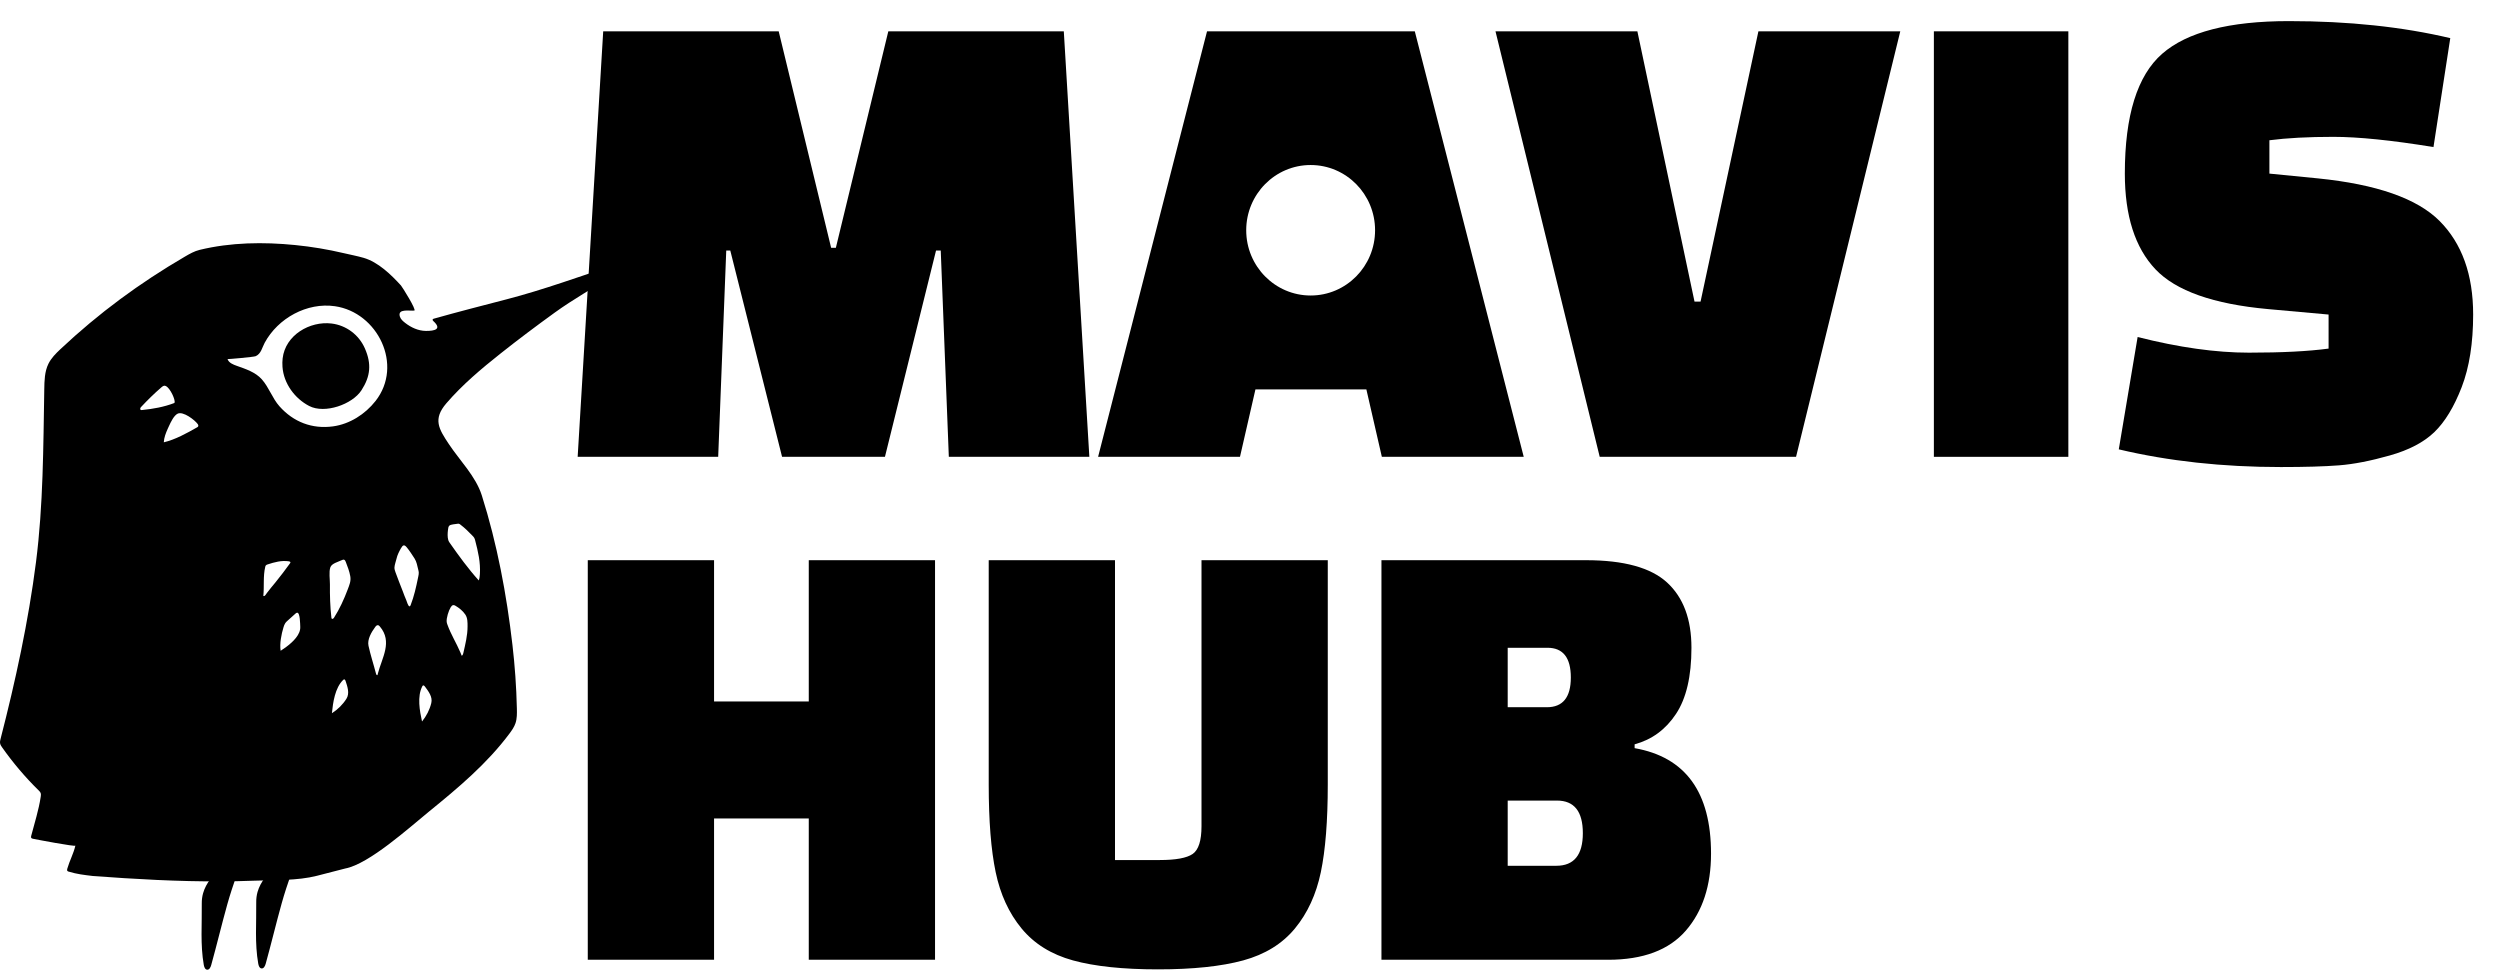 <svg width="138" height="54" viewBox="0 0 138 54" fill="none" xmlns="http://www.w3.org/2000/svg">
<path fill-rule="evenodd" clip-rule="evenodd" d="M15.602 19.781C15.752 18.491 17.109 17.713 18.302 17.858C19.111 17.956 19.811 18.478 20.142 19.233C20.517 20.09 20.451 20.77 19.954 21.541C19.449 22.324 17.926 22.86 17.064 22.409C16.266 21.992 15.659 21.168 15.593 20.25C15.581 20.085 15.585 19.929 15.602 19.781Z" fill="#000"/>
<path fill-rule="evenodd" clip-rule="evenodd" d="M11.21 49.308C11.372 48.724 11.799 48.288 12.172 47.833C12.589 47.324 12.956 46.794 13.434 46.336C13.473 46.298 13.528 46.259 13.575 46.287C13.598 46.301 13.61 46.329 13.618 46.356C13.657 46.496 13.616 46.645 13.573 46.784C13.246 47.837 12.844 48.856 12.547 49.92C12.236 51.032 11.969 52.158 11.659 53.271C11.626 53.392 11.556 53.539 11.433 53.528C11.318 53.518 11.27 53.377 11.249 53.262C11.052 52.144 11.153 51.011 11.138 49.882C11.135 49.672 11.161 49.483 11.21 49.308Z" fill="#000"/>
<path fill-rule="evenodd" clip-rule="evenodd" d="M39.644 25.217H31.887L33.297 1.729H42.984L45.879 13.679H46.139L49.035 1.729H58.722L60.132 25.217H52.375L51.929 13.83H51.669L48.849 25.217H43.17L40.312 13.83H40.089L39.644 25.217Z" fill="#000"/>
<path fill-rule="evenodd" clip-rule="evenodd" d="M97.064 1.729H104.895L99.142 25.217H88.304L82.551 1.729H90.383L93.537 16.648H93.871L97.064 1.729Z" fill="#000"/>
<path fill-rule="evenodd" clip-rule="evenodd" d="M106.75 25.217H114.173V1.729H106.75V25.217Z" fill="#000"/>
<path fill-rule="evenodd" clip-rule="evenodd" d="M116.957 24.804L117.997 18.603C120.273 19.18 122.321 19.467 124.139 19.467C125.958 19.467 127.424 19.392 128.538 19.242V17.363L125.197 17.062C122.178 16.787 120.106 16.054 118.98 14.864C117.854 13.674 117.291 11.914 117.291 9.583C117.291 6.377 117.977 4.172 119.351 2.969C120.725 1.767 123.057 1.165 126.348 1.165C129.638 1.165 132.608 1.479 135.255 2.105L134.328 8.118C132.027 7.742 130.183 7.554 128.798 7.554C127.411 7.554 126.236 7.617 125.271 7.742V9.583L127.944 9.846C131.185 10.172 133.424 10.955 134.662 12.195C135.899 13.436 136.518 15.159 136.518 17.363C136.518 18.941 136.307 20.275 135.887 21.365C135.466 22.455 134.965 23.282 134.383 23.846C133.802 24.409 132.979 24.842 131.915 25.142C130.851 25.443 129.917 25.625 129.113 25.687C128.309 25.75 127.238 25.781 125.903 25.781C122.685 25.781 119.704 25.456 116.957 24.804Z" fill="#000"/>
<path fill-rule="evenodd" clip-rule="evenodd" d="M26.095 29.587C26.125 29.619 26.156 29.652 26.178 29.691C26.204 29.735 26.217 29.785 26.23 29.834C26.392 30.455 26.529 31.04 26.49 31.689C26.483 31.811 26.47 31.924 26.428 32.041C25.85 31.401 25.328 30.683 24.832 29.975C24.797 29.926 24.762 29.875 24.746 29.817C24.695 29.644 24.705 29.431 24.728 29.255C24.739 29.175 24.744 29.067 24.805 29.014C24.888 28.942 25.135 28.933 25.242 28.914C25.27 28.909 25.298 28.904 25.326 28.91C25.357 28.916 25.383 28.936 25.409 28.955C25.657 29.142 25.879 29.363 26.095 29.587ZM20.729 22.136C20.154 22.867 19.304 23.41 18.382 23.536C17.232 23.693 16.197 23.297 15.424 22.425C15.034 21.986 14.849 21.388 14.455 20.942C14.098 20.538 13.546 20.364 13.073 20.195C12.867 20.122 12.633 20.031 12.56 19.822C12.563 19.832 14.005 19.71 14.116 19.66C14.416 19.524 14.468 19.185 14.61 18.922C15.345 17.561 16.951 16.68 18.489 16.903C20.848 17.245 22.283 20.155 20.729 22.136ZM25.809 34.58C25.809 35.08 25.685 35.57 25.575 36.053C25.561 36.111 25.541 36.177 25.486 36.197C25.462 36.133 25.437 36.07 25.41 36.007C25.19 35.491 24.887 35.013 24.697 34.479C24.68 34.43 24.663 34.382 24.657 34.331C24.633 34.121 24.766 33.702 24.877 33.524C24.912 33.467 24.958 33.407 25.024 33.401C25.066 33.398 25.105 33.418 25.142 33.439C25.348 33.558 25.554 33.726 25.688 33.927C25.813 34.115 25.809 34.355 25.809 34.58ZM23.085 31.437C23.099 31.494 23.114 31.551 23.116 31.61C23.119 31.677 23.105 31.743 23.092 31.809C23.086 31.838 23.08 31.867 23.074 31.897C22.97 32.406 22.855 32.923 22.665 33.41C22.653 33.442 22.627 33.479 22.596 33.468C22.517 33.438 22.462 33.211 22.43 33.139C22.356 32.977 22.298 32.808 22.234 32.641C22.099 32.29 21.956 31.942 21.83 31.587C21.799 31.5 21.768 31.41 21.774 31.319C21.783 31.163 21.856 30.984 21.89 30.831C21.932 30.639 22.032 30.443 22.128 30.273C22.238 30.076 22.315 30.045 22.457 30.218C22.615 30.41 22.748 30.622 22.884 30.831C23 31.011 23.033 31.229 23.085 31.437ZM23.807 38.81C23.717 39.179 23.535 39.533 23.296 39.826C23.166 39.239 23.021 38.446 23.31 37.885C23.319 37.866 23.331 37.846 23.351 37.838C23.389 37.822 23.427 37.858 23.452 37.892C23.652 38.161 23.891 38.467 23.807 38.81ZM20.857 37.186C20.851 37.212 20.845 37.237 20.839 37.262C20.808 37.29 20.769 37.239 20.759 37.199C20.626 36.682 20.456 36.175 20.341 35.648C20.264 35.293 20.507 34.886 20.712 34.609C20.749 34.557 20.801 34.503 20.863 34.511C20.907 34.516 20.941 34.55 20.969 34.584C21.683 35.426 21.083 36.31 20.857 37.186ZM18.439 34.095C18.411 34.139 18.353 34.188 18.315 34.152C18.299 34.138 18.296 34.114 18.293 34.093C18.223 33.484 18.206 32.87 18.212 32.257C18.214 31.99 18.147 31.564 18.236 31.314C18.313 31.1 18.658 31.02 18.866 30.921C18.906 30.902 18.951 30.883 18.992 30.896C19.041 30.912 19.067 30.966 19.086 31.015C19.186 31.272 19.286 31.533 19.335 31.806C19.384 32.08 19.286 32.291 19.19 32.548C18.988 33.084 18.748 33.612 18.439 34.095ZM19.124 38.57C18.922 38.892 18.639 39.168 18.321 39.37C18.381 38.771 18.492 37.972 18.942 37.533C18.957 37.519 18.974 37.504 18.996 37.502C19.037 37.499 19.061 37.546 19.075 37.586C19.18 37.905 19.311 38.272 19.124 38.57ZM16.014 31.088C15.75 31.447 15.488 31.805 15.204 32.149C15.046 32.343 14.885 32.528 14.738 32.727C14.711 32.763 14.685 32.8 14.659 32.838C14.63 32.88 14.575 32.926 14.536 32.893C14.591 32.362 14.516 31.812 14.641 31.292C14.648 31.263 14.655 31.234 14.674 31.211C14.697 31.183 14.732 31.17 14.766 31.158C15.155 31.03 15.537 30.925 15.948 30.985C15.987 30.991 16.037 31.011 16.032 31.051C16.031 31.065 16.022 31.076 16.014 31.088ZM16.574 34.596C16.599 35.024 16.176 35.432 15.794 35.715C15.686 35.795 15.582 35.865 15.492 35.923C15.426 35.536 15.534 35 15.648 34.63C15.674 34.546 15.702 34.461 15.752 34.389C15.79 34.337 15.838 34.294 15.886 34.251C16.026 34.125 16.166 34 16.306 33.874C16.334 33.849 16.364 33.824 16.4 33.821C16.57 33.808 16.566 34.455 16.574 34.596ZM10.934 23.546C10.922 23.564 10.902 23.576 10.883 23.587C10.32 23.909 9.675 24.267 9.041 24.416C9.055 24.153 9.153 23.903 9.261 23.663C9.283 23.613 9.306 23.564 9.329 23.515C9.425 23.307 9.597 22.934 9.808 22.834C10.111 22.69 10.751 23.182 10.913 23.407C10.942 23.447 10.962 23.505 10.934 23.546ZM7.768 22.625C7.74 22.607 7.733 22.567 7.743 22.535C7.753 22.503 7.776 22.478 7.799 22.454C8.147 22.082 8.513 21.723 8.899 21.389C8.946 21.348 8.997 21.305 9.058 21.294C9.293 21.249 9.625 21.91 9.642 22.16C9.645 22.208 9.637 22.241 9.613 22.25C9.05 22.465 8.439 22.575 7.839 22.634C7.815 22.636 7.789 22.638 7.768 22.625ZM33.821 15.199C33.928 15.128 34.039 15.052 34.096 14.937C34.154 14.822 34.133 14.656 34.02 14.598C32.007 15.257 30.009 15.992 27.962 16.523C26.623 16.871 25.282 17.214 23.95 17.59C23.922 17.597 23.893 17.608 23.882 17.635C23.87 17.669 23.898 17.703 23.925 17.728C24.407 18.172 23.997 18.271 23.507 18.267C23.087 18.263 22.686 18.074 22.37 17.828C22.246 17.732 22.118 17.624 22.072 17.473C21.933 17.015 22.622 17.176 22.869 17.143C23.011 17.124 22.197 15.829 22.134 15.759C21.586 15.158 20.873 14.465 20.072 14.233C19.717 14.13 19.337 14.06 18.975 13.974C18.094 13.766 17.199 13.617 16.298 13.527C14.547 13.351 12.742 13.376 11.024 13.792C10.732 13.862 10.467 14.013 10.207 14.165C7.707 15.624 5.444 17.291 3.337 19.272C3.082 19.512 2.829 19.765 2.673 20.081C2.461 20.512 2.452 21.012 2.444 21.494C2.389 24.674 2.39 27.869 1.987 31.03C1.57 34.298 0.853 37.598 0.033 40.779C0.011 40.863 -0.011 40.951 0.006 41.037C0.021 41.116 0.067 41.184 0.113 41.25C0.702 42.087 1.397 42.911 2.126 43.622C2.174 43.669 2.224 43.719 2.246 43.783C2.267 43.848 2.257 43.918 2.247 43.986C2.138 44.711 1.909 45.425 1.724 46.133C1.714 46.172 1.704 46.217 1.726 46.25C1.746 46.282 1.787 46.292 1.823 46.3C2.038 46.345 4.146 46.747 4.161 46.678C4.06 47.118 3.842 47.511 3.717 47.943C3.704 47.988 3.692 48.041 3.722 48.077C3.739 48.098 3.767 48.107 3.793 48.114C4.258 48.255 4.634 48.296 5.115 48.354C5.698 48.397 6.281 48.438 6.865 48.475C8.053 48.55 9.242 48.608 10.433 48.635C11.621 48.663 12.811 48.661 13.999 48.615C15.116 48.571 16.411 48.623 17.498 48.343L19.057 47.941C20.375 47.693 22.601 45.676 23.686 44.794C25.285 43.495 26.887 42.153 28.128 40.486C28.258 40.311 28.385 40.129 28.455 39.921C28.543 39.663 28.537 39.384 28.531 39.111C28.504 37.903 28.42 36.751 28.288 35.608C27.964 32.807 27.443 30.025 26.595 27.343C26.262 26.293 25.376 25.417 24.778 24.515C24.22 23.673 23.883 23.142 24.64 22.261C25.528 21.23 26.573 20.352 27.634 19.511C28.595 18.749 29.599 17.995 30.618 17.258C31.649 16.511 32.767 15.897 33.821 15.199Z" fill="#000"/>
<path fill-rule="evenodd" clip-rule="evenodd" d="M72.348 16.312C70.384 16.312 68.791 14.699 68.791 12.71C68.791 10.722 70.384 9.109 72.348 9.109C74.312 9.109 75.904 10.722 75.904 12.71C75.904 14.699 74.312 16.312 72.348 16.312ZM78.097 1.729H66.628L60.615 25.217H68.447L69.3 21.496H75.424L76.278 25.217H84.11L78.097 1.729Z" fill="#000"/>
<path fill-rule="evenodd" clip-rule="evenodd" d="M39.416 52.979V45.18H44.644V52.979H51.614V30.923H44.644V38.722H39.416V30.923H32.445V52.979H39.416ZM63.918 53.509C65.846 53.509 67.415 53.344 68.623 53.015C69.831 52.685 70.784 52.097 71.481 51.25C72.178 50.403 72.654 49.368 72.91 48.145C73.165 46.921 73.293 45.31 73.293 43.31V30.923H66.323V45.604C66.323 46.404 66.16 46.915 65.835 47.139C65.509 47.362 64.905 47.474 64.022 47.474H61.548V30.923H54.577V43.31C54.577 45.31 54.705 46.921 54.961 48.145C55.216 49.368 55.693 50.403 56.39 51.25C57.087 52.097 58.033 52.685 59.23 53.015C60.427 53.344 61.989 53.509 63.918 53.509ZM93.055 51.374C92.125 52.444 90.696 52.979 88.768 52.979H76.256V30.923H87.548C89.639 30.923 91.132 31.335 92.026 32.158C92.921 32.982 93.368 34.182 93.368 35.758C93.368 37.334 93.084 38.552 92.514 39.41C91.945 40.269 91.184 40.828 90.231 41.087V41.298C93.043 41.793 94.449 43.733 94.449 47.121C94.449 48.886 93.984 50.303 93.055 51.374ZM85.386 39.039H83.225V35.757H85.421C86.28 35.757 86.71 36.304 86.71 37.398C86.71 38.492 86.269 39.039 85.386 39.039ZM83.225 47.791H85.909C86.885 47.791 87.373 47.191 87.373 45.991C87.373 44.791 86.896 44.192 85.944 44.192H83.225V47.791Z" fill="#000"/>
<path fill-rule="evenodd" clip-rule="evenodd" d="M14.216 49.238C14.379 48.654 14.805 48.218 15.178 47.763C15.594 47.254 15.961 46.723 16.44 46.266C16.479 46.228 16.534 46.189 16.581 46.217C16.604 46.231 16.616 46.259 16.624 46.286C16.662 46.426 16.622 46.575 16.579 46.714C16.252 47.767 15.85 48.786 15.553 49.85C15.242 50.963 14.975 52.088 14.666 53.201C14.632 53.321 14.562 53.469 14.439 53.458C14.324 53.448 14.275 53.307 14.255 53.192C14.057 52.074 14.159 50.941 14.144 49.812C14.141 49.603 14.167 49.413 14.216 49.238Z" fill="#000"/>
</svg>
